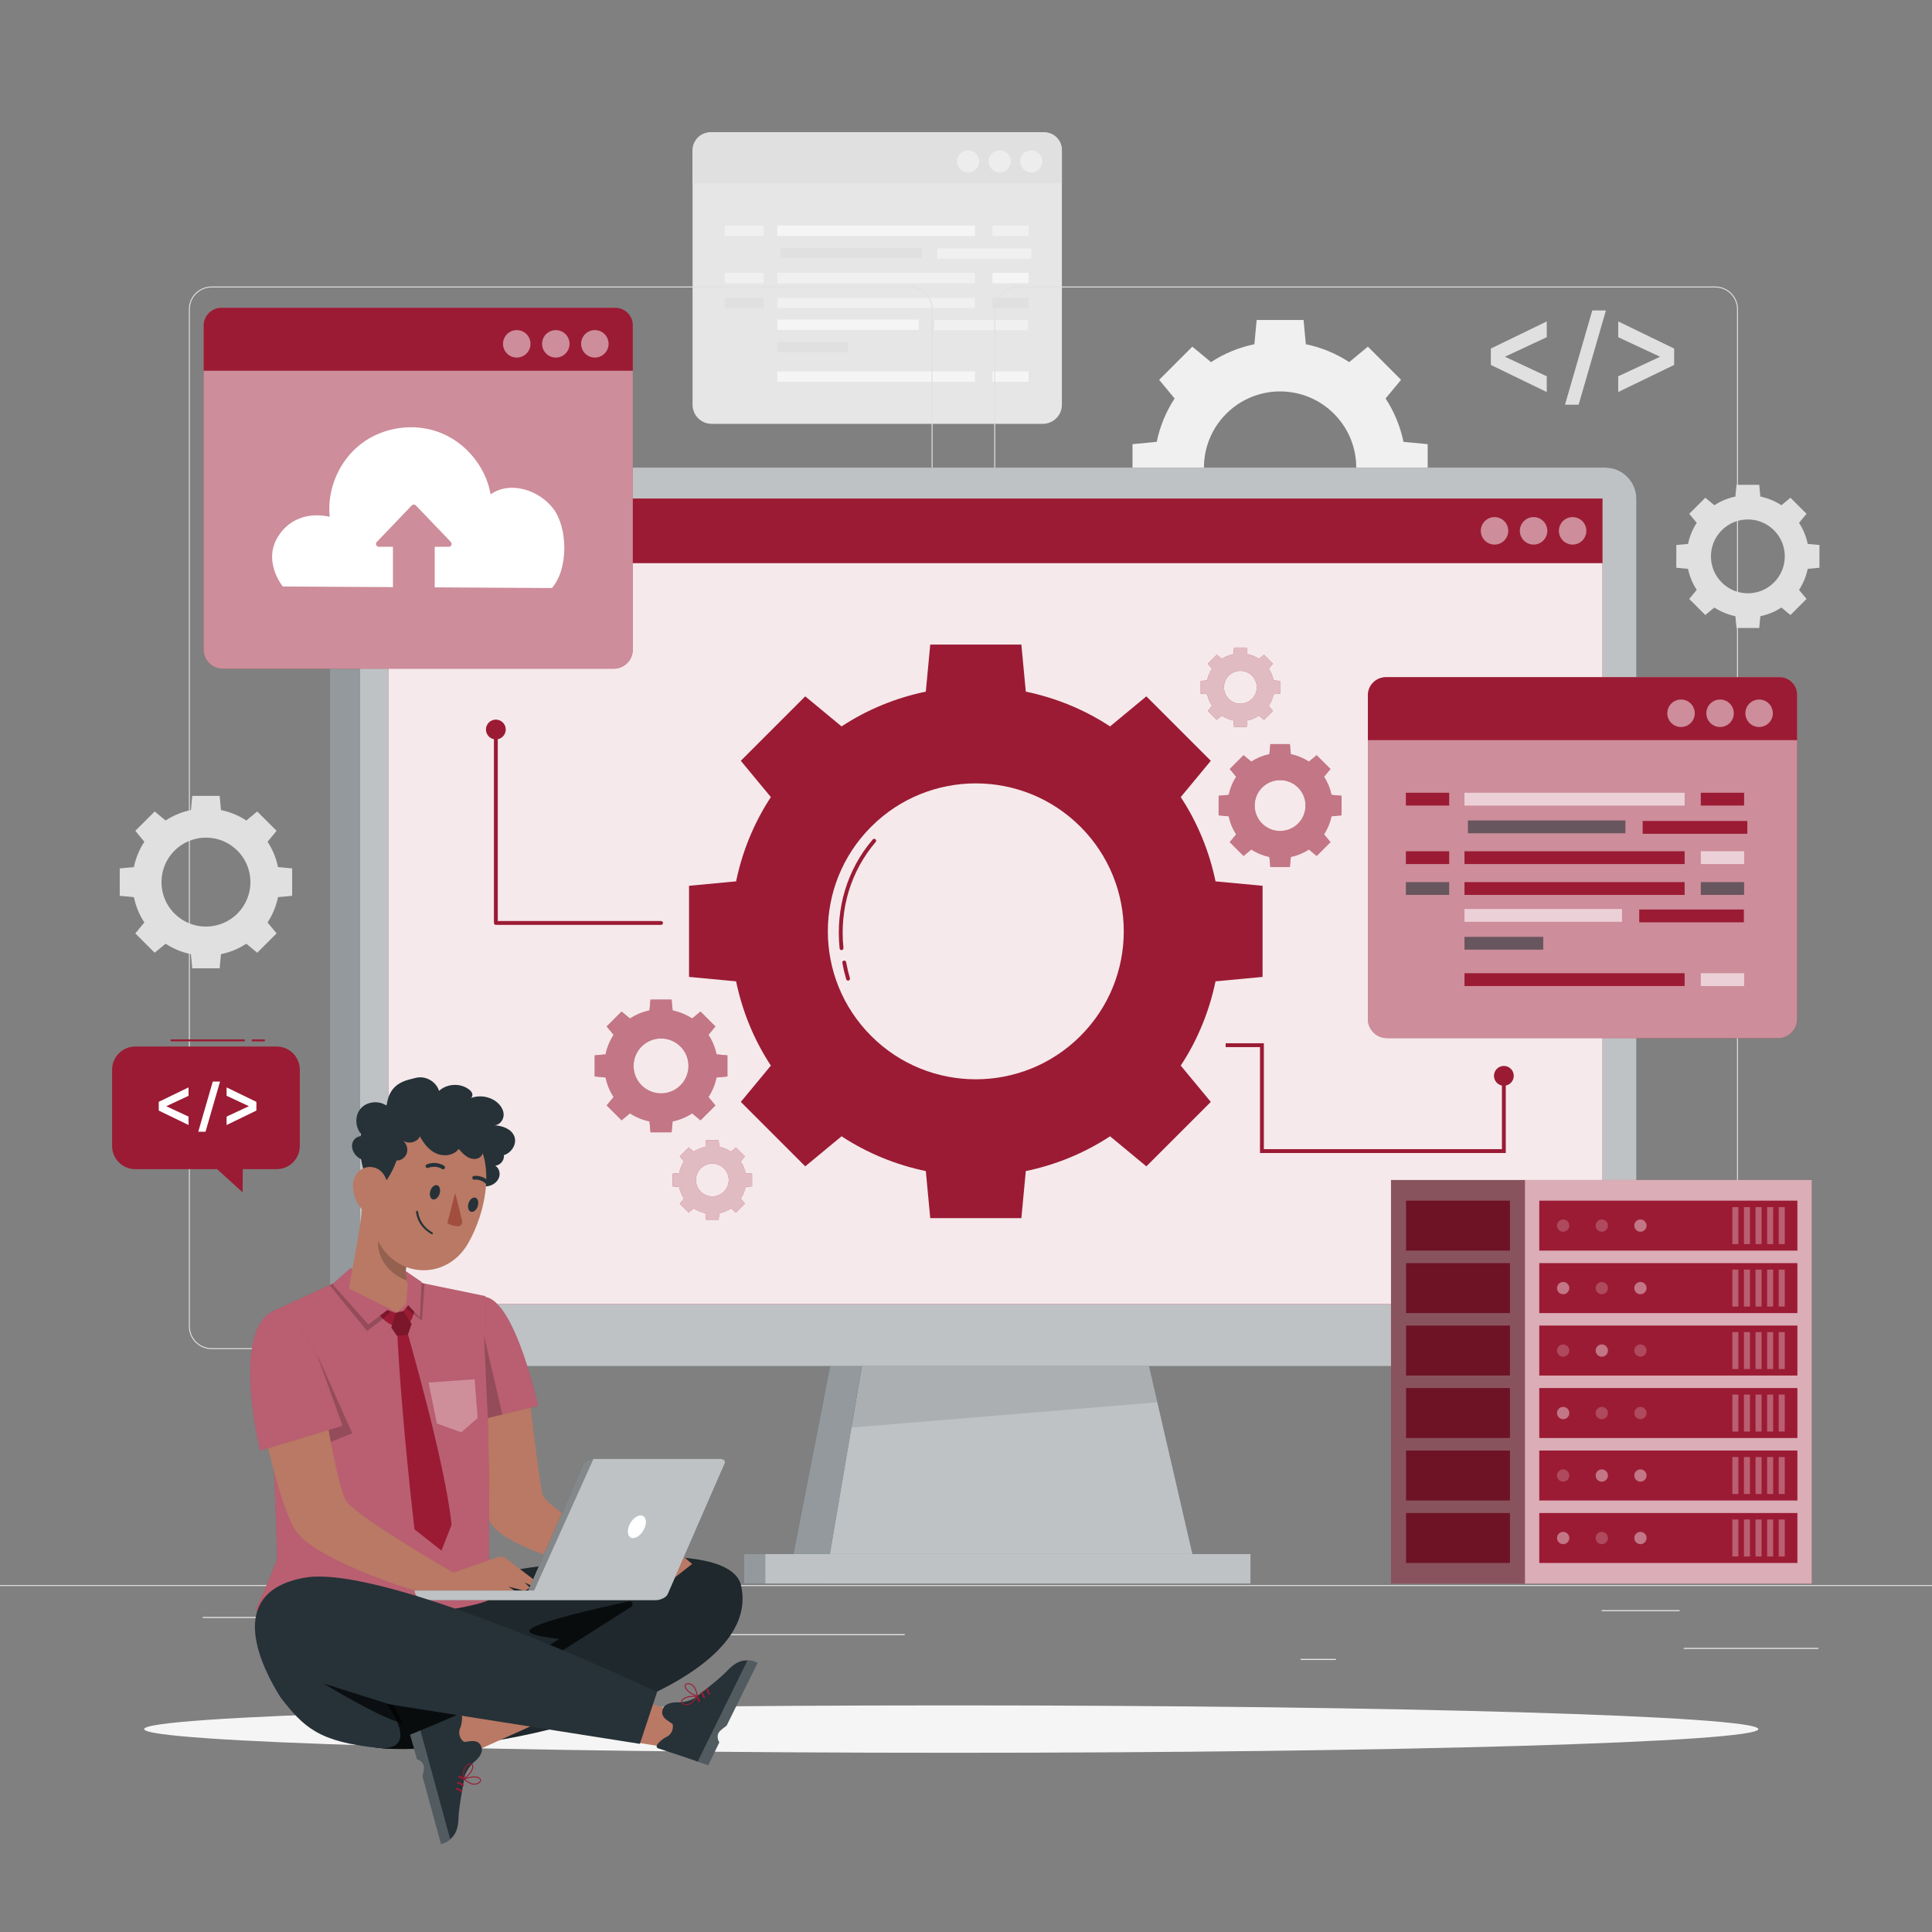 <svg xmlns="http://www.w3.org/2000/svg" xmlns:xlink="http://www.w3.org/1999/xlink" x="0px" y="0px" viewBox="0 0 500 500" style="enable-background:new 0 0 500 500;" xml:space="preserve"><rect x="0" y="0" width="500" height="500" fill="#808080" stroke="none"/><g id="Background_complete">	<path style="fill:#F0F0F0;" d="M303.991,103.129c-2.281,3.474-3.814,7.289-4.632,11.224l-6.268,0.59l0,12.138l6.269,0.591   c0.816,3.934,2.351,7.75,4.632,11.224l-4.003,4.836l8.583,8.583l4.835-4.003c3.474,2.28,7.289,3.815,11.224,4.632l0.59,6.268   l12.138-0.001l0.591-6.267c3.935-0.817,7.75-2.352,11.224-4.632l4.836,4.003l8.583-8.583l-4.003-4.835   c2.28-3.474,3.814-7.289,4.631-11.224l6.267-0.591l0.001-12.138l-6.268-0.591c-0.817-3.934-2.352-7.75-4.632-11.223l4.003-4.835   l-8.583-8.583l-4.835,4.003c-3.474-2.281-7.29-3.816-11.224-4.632l-0.591-6.268l-12.138,0.001l-0.59,6.268   c-3.935,0.817-7.75,2.351-11.223,4.632l-4.836-4.003l-8.583,8.583L303.991,103.129z M345.226,107.076   c7.696,7.696,7.697,20.176,0,27.873c-7.698,7.697-20.177,7.696-27.873,0c-7.697-7.697-7.697-20.175,0-27.873   C325.05,99.379,337.528,99.379,345.226,107.076z"></path>	<g>		<g>			<path style="fill:#E6E6E6;" d="M269.881,109.688h-85.709c-2.726,0-4.936-2.21-4.936-4.936V39.167c0-2.726,2.21-4.936,4.936-4.936     h85.709c2.726,0,4.936,2.21,4.936,4.936v65.586C274.817,107.479,272.607,109.688,269.881,109.688z"></path>			<path style="fill:#E0E0E0;" d="M274.817,47.389h-95.581v-8.531c0-2.555,2.072-4.627,4.627-4.627h86.409     c2.51,0,4.546,2.035,4.546,4.546V47.389z"></path>		</g>		<g>			<path style="opacity:0.5;fill:#FAFAFA;" d="M269.749,41.769c0,1.586-1.286,2.872-2.872,2.872c-1.586,0-2.872-1.286-2.872-2.872     s1.286-2.872,2.872-2.872C268.463,38.896,269.749,40.182,269.749,41.769z"></path>			<path style="opacity:0.5;fill:#FAFAFA;" d="M261.586,41.769c0,1.586-1.286,2.872-2.872,2.872c-1.586,0-2.872-1.286-2.872-2.872     s1.286-2.872,2.872-2.872C260.3,38.896,261.586,40.182,261.586,41.769z"></path>			<circle style="opacity:0.5;fill:#FAFAFA;" cx="250.55" cy="41.769" r="2.872"></circle>		</g>		<rect x="201.176" y="58.388" style="opacity:0.6;fill:#FFFFFF;" width="51.139" height="2.678"></rect>		<rect x="201.973" y="64.183" style="fill:#E0E0E0;" width="36.592" height="2.678"></rect>		<rect x="256.842" y="58.388" style="fill:#F0F0F0;" width="9.345" height="2.678"></rect>		<rect x="187.565" y="58.388" style="fill:#F0F0F0;" width="10.06" height="2.678"></rect>		<rect x="201.176" y="70.62" style="fill:#F0F0F0;" width="51.139" height="2.678"></rect>		<rect x="256.842" y="70.62" style="opacity:0.6;fill:#FFFFFF;" width="9.345" height="2.678"></rect>		<rect x="187.565" y="70.62" style="fill:#F0F0F0;" width="10.06" height="2.678"></rect>		<rect x="201.176" y="96.121" style="opacity:0.6;fill:#FFFFFF;" width="51.139" height="2.678"></rect>		<rect x="256.842" y="96.121" style="opacity:0.6;fill:#FFFFFF;" width="9.345" height="2.678"></rect>		<rect x="201.176" y="77.069" style="fill:#F0F0F0;" width="51.139" height="2.678"></rect>		<rect x="256.842" y="77.069" style="fill:#E0E0E0;" width="9.345" height="2.678"></rect>		<rect x="187.565" y="77.069" style="fill:#E0E0E0;" width="10.06" height="2.678"></rect>		<rect x="242.57" y="64.288" style="fill:#F0F0F0;" width="24.307" height="2.678"></rect>		<rect x="201.176" y="82.693" style="opacity:0.6;fill:#FFFFFF;" width="36.592" height="2.678"></rect>		<rect x="241.773" y="82.798" style="fill:#F0F0F0;" width="24.307" height="2.678"></rect>		<rect x="201.176" y="88.516" style="fill:#E0E0E0;" width="18.296" height="2.678"></rect>	</g>	<g>		<g>			<path style="fill:#E0E0E0;" d="M400.302,87.264l-10.832,5.059l10.832,5.059v4.079l-14.474-7.02v-4.236l14.474-7.02V87.264z"></path>			<path style="fill:#E0E0E0;" d="M433.267,90.205v4.236l-14.474,7.02v-4.079l10.831-5.059l-10.831-5.059v-4.079L433.267,90.205z"></path>		</g>		<g>			<polygon style="fill:#E0E0E0;" points="412.079,80.345 405.021,104.738 408.55,104.738 415.608,80.345    "></polygon>		</g>	</g>	<path style="fill:#E0E0E0;" d="M37.356,217.844c-1.332,2.029-2.228,4.257-2.705,6.555l-3.661,0.345l0,7.089l3.661,0.345   c0.477,2.298,1.373,4.526,2.705,6.555l-2.338,2.824l5.013,5.013l2.824-2.338c2.029,1.332,4.257,2.228,6.555,2.705l0.345,3.661   l7.089,0l0.345-3.66c2.298-0.477,4.527-1.374,6.556-2.705l2.824,2.338l5.013-5.013l-2.338-2.824   c1.332-2.029,2.228-4.257,2.705-6.555l3.66-0.345l0-7.089l-3.661-0.345c-0.477-2.298-1.373-4.526-2.705-6.555l2.338-2.824   l-5.013-5.013l-2.824,2.338c-2.029-1.332-4.258-2.229-6.555-2.706l-0.345-3.661l-7.089,0l-0.345,3.661   c-2.298,0.477-4.526,1.373-6.555,2.705l-2.824-2.338l-5.013,5.013L37.356,217.844z M61.439,220.149   c4.495,4.495,4.495,11.784,0,16.279c-4.496,4.496-11.785,4.495-16.279,0c-4.496-4.496-4.495-11.784,0-16.279   C49.656,215.654,56.944,215.653,61.439,220.149z"></path>	<path style="fill:#E0E0E0;" d="M439.11,135.318c-1.106,1.684-1.85,3.534-2.246,5.443l-3.039,0.286l0,5.886l3.04,0.286   c0.396,1.908,1.14,3.758,2.246,5.443l-1.941,2.345l4.162,4.162l2.345-1.941c1.685,1.106,3.535,1.85,5.443,2.246l0.286,3.04l5.886,0   l0.286-3.039c1.908-0.396,3.758-1.14,5.443-2.246l2.345,1.941l4.162-4.162l-1.941-2.345c1.106-1.685,1.85-3.535,2.246-5.443   l3.039-0.286l0-5.886l-3.039-0.286c-0.396-1.908-1.14-3.758-2.246-5.442l1.941-2.345l-4.162-4.162l-2.345,1.941   c-1.685-1.106-3.535-1.85-5.442-2.246l-0.286-3.039l-5.886,0l-0.286,3.039c-1.908,0.396-3.758,1.14-5.442,2.246l-2.345-1.941   l-4.162,4.162L439.11,135.318z M459.105,137.232c3.732,3.732,3.732,9.784,0,13.516c-3.733,3.732-9.784,3.732-13.516,0   c-3.732-3.732-3.732-9.783,0-13.516C449.322,133.5,455.373,133.499,459.105,137.232z"></path>	<g>		<rect x="435.758" y="426.472" style="fill:#EBEBEB;" width="34.848" height="0.263"></rect>		<rect x="336.596" y="429.327" style="fill:#EBEBEB;" width="9.146" height="0.263"></rect>		<rect x="414.513" y="416.702" style="fill:#EBEBEB;" width="20.192" height="0.263"></rect>		<rect x="52.459" y="418.47" style="fill:#EBEBEB;" width="45.444" height="0.263"></rect>		<rect x="107.27" y="418.47" style="fill:#EBEBEB;" width="6.663" height="0.263"></rect>		<rect x="135.587" y="422.912" style="fill:#EBEBEB;" width="98.556" height="0.263"></rect>	</g>	<g>		<g>			<g>				<g>					<path style="fill:#E0E0E0;" d="M443.92,349.145H263.174c-3.232,0-5.862-2.63-5.862-5.862V80.009       c0-3.232,2.63-5.862,5.862-5.862H443.92c3.232,0,5.862,2.629,5.862,5.862v263.273       C449.783,346.515,447.153,349.145,443.92,349.145z M263.174,74.397c-3.095,0-5.612,2.518-5.612,5.612v263.273       c0,3.095,2.518,5.612,5.612,5.612H443.92c3.095,0,5.612-2.518,5.612-5.612V80.009c0-3.094-2.518-5.612-5.612-5.612H263.174z"></path>				</g>			</g>			<g>				<g>					<path style="fill:#E0E0E0;" d="M235.493,349.145H54.746c-3.232,0-5.862-2.63-5.862-5.862V80.009       c0-3.232,2.629-5.862,5.862-5.862h180.747c3.232,0,5.862,2.629,5.862,5.862v263.273       C241.355,346.515,238.725,349.145,235.493,349.145z M54.746,74.397c-3.094,0-5.612,2.518-5.612,5.612v263.273       c0,3.095,2.518,5.612,5.612,5.612h180.747c3.095,0,5.612-2.518,5.612-5.612V80.009c0-3.094-2.518-5.612-5.612-5.612H54.746z"></path>				</g>			</g>		</g>		<g>			<g>				<rect x="0" y="410.214" style="fill:#E0E0E0;" width="500" height="0.25"></rect>			</g>		</g>	</g></g><g id="Background_simple" style="display:none;">	<g style="display:inline;">		<path style="fill:#9B1B34;" d="M411.135,148.098c-0.236-18.057-1.989-36.444-9.077-53.053    c-7.089-16.609-20.191-31.362-37.373-36.921c-15.77-5.102-33.257-1.996-48.348,4.86c-26.98,12.257-47.34,35.402-65.1,59.123    c-9.3,12.422-18.206,25.269-27.8,37.471c-15.189,19.319-37.032,32.285-61.271,36.336l-70.395,11.766    c-18.456,3.315-40.748,8.421-46.724,19.612c-5.977,11.192-4.261,25.301,1.651,36.527c5.913,11.226,15.494,20.047,25.376,28.005    c46.519,37.465,103.183,60.584,161.065,75.326c24.173,6.157,49.873,10.906,73.807,3.876c34.904-10.251,58.188-43.126,73.294-76.22    C401.16,248.973,411.795,198.478,411.135,148.098z"></path>	</g>	<g style="display:inline;opacity:0.9;">		<path style="fill:#FFFFFF;" d="M411.135,148.098c-0.236-18.057-1.989-36.444-9.077-53.053    c-7.089-16.609-20.191-31.362-37.373-36.921c-15.77-5.102-33.257-1.996-48.348,4.86c-26.98,12.257-47.34,35.402-65.1,59.123    c-9.3,12.422-18.206,25.269-27.8,37.471c-15.189,19.319-37.032,32.285-61.271,36.336l-70.395,11.766    c-18.456,3.315-40.748,8.421-46.724,19.612c-5.977,11.192-4.261,25.301,1.651,36.527c5.913,11.226,15.494,20.047,25.376,28.005    c46.519,37.465,103.183,60.584,161.065,75.326c24.173,6.157,49.873,10.906,73.807,3.876c34.904-10.251,58.188-43.126,73.294-76.22    C401.16,248.973,411.795,198.478,411.135,148.098z"></path>	</g></g><g id="Shadow">	<g>		<g>			<path style="fill:#F5F5F5;" d="M455.058,447.486c0,3.387-93.517,6.132-208.875,6.132s-208.875-2.746-208.875-6.132     c0-3.387,93.516-6.132,208.875-6.132S455.058,444.099,455.058,447.486z"></path>		</g>	</g></g><g id="Device">	<g>		<g>			<g>				<path style="fill:#263238;enable-background:new    ;" d="M118.145,353.54H92.724c-4.04,0-7.316-3.275-7.316-7.316V130.118      c0-5.029,4.077-9.106,9.106-9.106h23.631V353.54z"></path>				<polygon style="fill:#263238;enable-background:new    ;" points="215.617,349.526 205.216,402.816 220.309,402.816       232.347,349.973     "></polygon>				<rect x="192.527" y="402.185" style="fill:#263238;enable-background:new    ;" width="7.641" height="7.641"></rect>				<path style="opacity:0.5;fill:#FFFFFF;" d="M118.145,353.54H92.724c-4.04,0-7.316-3.275-7.316-7.316V130.118      c0-5.029,4.077-9.106,9.106-9.106h23.631V353.54z"></path>				<polygon style="opacity:0.5;fill:#FFFFFF;" points="215.617,349.526 205.216,402.816 220.309,402.816 232.347,349.973     "></polygon>				<rect x="192.527" y="402.185" style="opacity:0.5;fill:#FFFFFF;" width="7.641" height="7.641"></rect>			</g>			<polygon style="fill:#263238;" points="310.378,409.827 213.456,409.827 227.228,329.074 291.726,329.074    "></polygon>			<polygon style="opacity:0.7;fill:#FFFFFF;" points="310.378,409.827 213.456,409.827 227.228,329.074 291.726,329.074    "></polygon>			<polygon style="opacity:0.1;enable-background:new    ;" points="297.345,353.54 223.023,353.54 220.309,369.45 299.509,362.908         "></polygon>			<g>				<g>					<rect x="198.033" y="402.185" style="fill:#263238;" width="125.629" height="7.641"></rect>				</g>				<g style="opacity:0.7;">					<rect x="198.033" y="402.185" style="fill:#FFFFFF;" width="125.629" height="7.641"></rect>				</g>			</g>			<g>				<g>					<g>						<path style="fill:#263238;" d="M101.231,121.012h6.66h300.917h6.661c4.441,0,8.041,3.659,8.041,8.172v216.185        c0,4.513-3.6,8.172-8.041,8.172h-6.661H107.891h-6.66c-4.441,0-8.042-3.659-8.042-8.172V129.184        C93.189,124.671,96.789,121.012,101.231,121.012z"></path>					</g>				</g>				<g style="opacity:0.7;">					<g>						<path style="fill:#FFFFFF;" d="M101.231,121.012h6.66h300.917h6.661c4.441,0,8.041,3.659,8.041,8.172v216.185        c0,4.513-3.6,8.172-8.041,8.172h-6.661H107.891h-6.66c-4.441,0-8.042-3.659-8.042-8.172V129.184        C93.189,124.671,96.789,121.012,101.231,121.012z"></path>					</g>				</g>				<g>					<rect x="100.549" y="129.014" style="fill:#9B1B34;" width="314.177" height="208.464"></rect>					<rect x="100.549" y="129.014" style="opacity:0.9;fill:#FFFFFF;" width="314.177" height="208.464"></rect>					<rect x="100.549" y="129.014" style="fill:#9B1B34;" width="314.181" height="16.733"></rect>					<path style="opacity:0.5;fill:#FFFFFF;" d="M410.547,137.381c0,1.964-1.592,3.555-3.555,3.555       c-1.964,0-3.555-1.592-3.555-3.555c0-1.964,1.592-3.555,3.555-3.555C408.956,133.826,410.547,135.417,410.547,137.381z"></path>					<path style="opacity:0.5;fill:#FFFFFF;" d="M400.443,137.381c0,1.964-1.592,3.555-3.555,3.555       c-1.964,0-3.555-1.592-3.555-3.555c0-1.964,1.592-3.555,3.555-3.555C398.851,133.826,400.443,135.417,400.443,137.381z"></path>					<path style="opacity:0.5;fill:#FFFFFF;" d="M390.338,137.381c0,1.964-1.592,3.555-3.555,3.555       c-1.964,0-3.555-1.592-3.555-3.555c0-1.964,1.592-3.555,3.555-3.555C388.746,133.826,390.338,135.417,390.338,137.381z"></path>				</g>			</g>		</g>		<g>			<path style="fill:#9B1B34;" d="M158.803,267.82c-1.026,1.562-1.715,3.277-2.083,5.047l-2.818,0.265l0,5.458l2.819,0.266     c0.367,1.769,1.057,3.485,2.083,5.047l-1.8,2.174l3.859,3.859l2.174-1.8c1.562,1.025,3.278,1.715,5.047,2.083l0.266,2.819     l5.458,0l0.266-2.818c1.769-0.368,3.485-1.057,5.047-2.083l2.174,1.8l3.859-3.859l-1.8-2.174     c1.025-1.562,1.715-3.277,2.082-5.047l2.818-0.266l0-5.458l-2.818-0.266c-0.367-1.769-1.057-3.485-2.083-5.046l1.8-2.174     l-3.859-3.859l-2.174,1.8c-1.562-1.026-3.278-1.716-5.047-2.083l-0.266-2.818l-5.458,0l-0.266,2.818     c-1.769,0.367-3.485,1.057-5.047,2.083l-2.174-1.8l-3.859,3.859L158.803,267.82z M176.1,270.839     c2.773,2.773,2.774,7.271,0,10.044c-2.774,2.774-7.271,2.773-10.045,0c-2.774-2.774-2.774-7.271,0-10.045     C168.829,268.065,173.326,268.065,176.1,270.839z"></path>			<path style="opacity:0.4;fill:#FFFFFF;" d="M158.803,267.82c-1.026,1.562-1.715,3.277-2.083,5.047l-2.818,0.265l0,5.458     l2.819,0.266c0.367,1.769,1.057,3.485,2.083,5.047l-1.8,2.174l3.859,3.859l2.174-1.8c1.562,1.025,3.278,1.715,5.047,2.083     l0.266,2.819l5.458,0l0.266-2.818c1.769-0.368,3.485-1.057,5.047-2.083l2.174,1.8l3.859-3.859l-1.8-2.174     c1.025-1.562,1.715-3.277,2.082-5.047l2.818-0.266l0-5.458l-2.818-0.266c-0.367-1.769-1.057-3.485-2.083-5.046l1.8-2.174     l-3.859-3.859l-2.174,1.8c-1.562-1.026-3.278-1.716-5.047-2.083l-0.266-2.818l-5.458,0l-0.266,2.818     c-1.769,0.367-3.485,1.057-5.047,2.083l-2.174-1.8l-3.859,3.859L158.803,267.82z M176.1,270.839     c2.773,2.773,2.774,7.271,0,10.044c-2.774,2.774-7.271,2.773-10.045,0c-2.774-2.774-2.774-7.271,0-10.045     C168.829,268.065,173.326,268.065,176.1,270.839z"></path>		</g>		<g>			<path style="fill:#9B1B34;" d="M319.92,201.032c-0.95,1.447-1.589,3.036-1.929,4.675l-2.61,0.246l0,5.055l2.611,0.246     c0.34,1.638,0.979,3.228,1.929,4.674l-1.667,2.014l3.575,3.575l2.014-1.667c1.447,0.95,3.036,1.589,4.674,1.929l0.246,2.611     l5.055,0l0.246-2.61c1.639-0.34,3.228-0.979,4.675-1.929l2.014,1.667l3.575-3.575l-1.667-2.014     c0.95-1.447,1.589-3.036,1.929-4.674l2.61-0.246l0-5.055l-2.61-0.246c-0.34-1.638-0.979-3.227-1.929-4.674l1.667-2.014     l-3.575-3.574l-2.014,1.667c-1.447-0.95-3.036-1.589-4.674-1.929l-0.246-2.61l-5.055,0l-0.246,2.61     c-1.639,0.34-3.228,0.979-4.674,1.929l-2.014-1.667l-3.575,3.575L319.92,201.032z M335.941,203.828     c2.569,2.569,2.569,6.734,0,9.303c-2.569,2.569-6.735,2.569-9.304,0c-2.569-2.569-2.569-6.734,0-9.304     C329.207,201.259,333.372,201.259,335.941,203.828z"></path>			<path style="opacity:0.4;fill:#FFFFFF;" d="M319.92,201.032c-0.95,1.447-1.589,3.036-1.929,4.675l-2.61,0.246l0,5.055     l2.611,0.246c0.34,1.638,0.979,3.228,1.929,4.674l-1.667,2.014l3.575,3.575l2.014-1.667c1.447,0.95,3.036,1.589,4.674,1.929     l0.246,2.611l5.055,0l0.246-2.61c1.639-0.34,3.228-0.979,4.675-1.929l2.014,1.667l3.575-3.575l-1.667-2.014     c0.95-1.447,1.589-3.036,1.929-4.674l2.61-0.246l0-5.055l-2.61-0.246c-0.34-1.638-0.979-3.227-1.929-4.674l1.667-2.014     l-3.575-3.574l-2.014,1.667c-1.447-0.95-3.036-1.589-4.674-1.929l-0.246-2.61l-5.055,0l-0.246,2.61     c-1.639,0.34-3.228,0.979-4.674,1.929l-2.014-1.667l-3.575,3.575L319.92,201.032z M335.941,203.828     c2.569,2.569,2.569,6.734,0,9.303c-2.569,2.569-6.735,2.569-9.304,0c-2.569-2.569-2.569-6.734,0-9.304     C329.207,201.259,333.372,201.259,335.941,203.828z"></path>		</g>		<g>			<path style="fill:#9B1B34;" d="M313.662,173.054c-0.614,0.935-1.027,1.962-1.247,3.021l-1.687,0.159l0,3.267l1.687,0.159     c0.22,1.059,0.633,2.086,1.246,3.021l-1.077,1.301l2.31,2.31l1.301-1.077c0.935,0.614,1.962,1.027,3.021,1.247l0.159,1.687     l3.267,0l0.159-1.687c1.059-0.22,2.086-0.633,3.021-1.247l1.301,1.077l2.31-2.31l-1.077-1.301     c0.614-0.935,1.027-1.962,1.246-3.021l1.687-0.159l0-3.267l-1.687-0.159c-0.22-1.059-0.633-2.086-1.247-3.021l1.077-1.301     l-2.31-2.31l-1.301,1.077c-0.935-0.614-1.962-1.027-3.021-1.247l-0.159-1.687l-3.267,0l-0.159,1.687     c-1.059,0.22-2.086,0.633-3.02,1.247l-1.301-1.077l-2.31,2.31L313.662,173.054z M324.015,174.861c1.66,1.66,1.66,4.352,0,6.012     c-1.66,1.66-4.352,1.66-6.012,0c-1.66-1.66-1.66-4.352,0-6.012C319.663,173.201,322.355,173.201,324.015,174.861z"></path>			<path style="opacity:0.7;fill:#FFFFFF;" d="M313.662,173.054c-0.614,0.935-1.027,1.962-1.247,3.021l-1.687,0.159l0,3.267     l1.687,0.159c0.22,1.059,0.633,2.086,1.246,3.021l-1.077,1.301l2.31,2.31l1.301-1.077c0.935,0.614,1.962,1.027,3.021,1.247     l0.159,1.687l3.267,0l0.159-1.687c1.059-0.22,2.086-0.633,3.021-1.247l1.301,1.077l2.31-2.31l-1.077-1.301     c0.614-0.935,1.027-1.962,1.246-3.021l1.687-0.159l0-3.267l-1.687-0.159c-0.22-1.059-0.633-2.086-1.247-3.021l1.077-1.301     l-2.31-2.31l-1.301,1.077c-0.935-0.614-1.962-1.027-3.021-1.247l-0.159-1.687l-3.267,0l-0.159,1.687     c-1.059,0.22-2.086,0.633-3.02,1.247l-1.301-1.077l-2.31,2.31L313.662,173.054z M324.015,174.861c1.66,1.66,1.66,4.352,0,6.012     c-1.66,1.66-4.352,1.66-6.012,0c-1.66-1.66-1.66-4.352,0-6.012C319.663,173.201,322.355,173.201,324.015,174.861z"></path>		</g>		<g>			<path style="fill:#9B1B34;" d="M177.005,300.574c-0.614,0.935-1.027,1.962-1.247,3.021l-1.687,0.159l0,3.267l1.687,0.159     c0.22,1.059,0.633,2.086,1.247,3.021l-1.077,1.301l2.31,2.31l1.301-1.077c0.935,0.614,1.962,1.027,3.021,1.246l0.159,1.687     l3.267,0l0.159-1.687c1.059-0.22,2.086-0.633,3.021-1.247l1.301,1.077l2.31-2.31l-1.077-1.301     c0.614-0.935,1.027-1.962,1.246-3.021l1.687-0.159l0-3.267l-1.687-0.159c-0.22-1.059-0.633-2.086-1.247-3.021l1.077-1.301     l-2.31-2.31l-1.301,1.077c-0.935-0.614-1.962-1.027-3.021-1.247l-0.159-1.687l-3.267,0l-0.159,1.687     c-1.059,0.22-2.086,0.633-3.021,1.246l-1.301-1.077l-2.31,2.31L177.005,300.574z M187.358,302.381c1.66,1.66,1.66,4.352,0,6.012     c-1.66,1.66-4.352,1.66-6.012,0c-1.66-1.66-1.66-4.352,0-6.012C183.006,300.72,185.697,300.72,187.358,302.381z"></path>			<path style="opacity:0.7;fill:#FFFFFF;" d="M177.005,300.574c-0.614,0.935-1.027,1.962-1.247,3.021l-1.687,0.159l0,3.267     l1.687,0.159c0.22,1.059,0.633,2.086,1.247,3.021l-1.077,1.301l2.31,2.31l1.301-1.077c0.935,0.614,1.962,1.027,3.021,1.246     l0.159,1.687l3.267,0l0.159-1.687c1.059-0.22,2.086-0.633,3.021-1.247l1.301,1.077l2.31-2.31l-1.077-1.301     c0.614-0.935,1.027-1.962,1.246-3.021l1.687-0.159l0-3.267l-1.687-0.159c-0.22-1.059-0.633-2.086-1.247-3.021l1.077-1.301     l-2.31-2.31l-1.301,1.077c-0.935-0.614-1.962-1.027-3.021-1.247l-0.159-1.687l-3.267,0l-0.159,1.687     c-1.059,0.22-2.086,0.633-3.021,1.246l-1.301-1.077l-2.31,2.31L177.005,300.574z M187.358,302.381c1.66,1.66,1.66,4.352,0,6.012     c-1.66,1.66-4.352,1.66-6.012,0c-1.66-1.66-1.66-4.352,0-6.012C183.006,300.72,185.697,300.72,187.358,302.381z"></path>		</g>		<g>			<g>				<path style="fill:#9B1B34;" d="M199.5,206.286c-4.432,6.749-7.411,14.161-9,21.808l-12.178,1.146l-0.001,23.583l12.18,1.148      c1.586,7.644,4.567,15.057,8.999,21.807l-7.778,9.395l16.676,16.676l9.395-7.778c6.749,4.431,14.162,7.412,21.807,8.999      l1.147,12.179l23.583-0.001l1.148-12.176c7.646-1.588,15.058-4.569,21.807-9l9.395,7.778l16.676-16.676l-7.778-9.395      c4.431-6.749,7.411-14.162,8.998-21.807l12.177-1.148l0.002-23.583l-12.178-1.148c-1.587-7.644-4.569-15.057-9-21.806      l7.778-9.395l-16.676-16.676l-9.395,7.778c-6.75-4.432-14.163-7.414-21.807-9.001l-1.148-12.178l-23.583,0.001l-1.147,12.177      c-7.645,1.587-15.058,4.567-21.806,8.999l-9.395-7.778l-16.677,16.677L199.5,206.286z M279.616,213.954      c14.953,14.953,14.954,39.2,0,54.154c-14.955,14.955-39.202,14.953-54.155,0c-14.955-14.955-14.954-39.199,0.001-54.155      C240.416,199.001,264.661,198.999,279.616,213.954z"></path>			</g>						<g>GPT</g>			<g>				<path style="fill:#9B1B34;" d="M217.788,245.884c-0.253,0-0.471-0.192-0.497-0.449c-1.065-10.453,1.98-20.459,8.574-28.176      c0.179-0.211,0.496-0.235,0.705-0.055c0.21,0.179,0.235,0.495,0.055,0.705c-6.414,7.507-9.376,17.247-8.339,27.425      c0.028,0.275-0.172,0.52-0.447,0.548C217.822,245.883,217.804,245.884,217.788,245.884z"></path>			</g>			<g>				<path style="fill:#9B1B34;" d="M219.476,253.783c-0.216,0-0.416-0.142-0.48-0.359c-0.409-1.395-0.745-2.822-0.999-4.244      c-0.049-0.271,0.132-0.531,0.404-0.58c0.274-0.047,0.531,0.133,0.58,0.404c0.248,1.386,0.576,2.779,0.975,4.138      c0.078,0.265-0.074,0.543-0.339,0.62C219.569,253.776,219.522,253.783,219.476,253.783z"></path>			</g>		</g>		<polyline style="fill:none;stroke:#9B1B34;stroke-linecap:round;stroke-linejoin:round;stroke-miterlimit:10;" points="    128.327,188.796 128.327,238.859 171.077,238.859   "></polyline>		<circle style="fill:#9B1B34;" cx="128.327" cy="188.796" r="2.562"></circle>		<circle style="fill:#9B1B34;" cx="389.197" cy="278.424" r="2.562"></circle>		<polyline style="fill:none;stroke:#9B1B34;stroke-miterlimit:10;" points="389.197,278.047 389.197,297.898 326.585,297.898     326.585,270.492 317.198,270.492   "></polyline>	</g></g><g id="Server">	<g>		<rect x="359.993" y="305.387" style="fill:#9B1B34;" width="108.89" height="104.44"></rect>		<rect x="359.993" y="305.387" style="opacity:0.4;fill:#FFFFFF;enable-background:new    ;" width="108.89" height="104.44"></rect>		<rect x="394.653" y="305.387" style="opacity:0.4;fill:#FFFFFF;enable-background:new    ;" width="74.22" height="104.44"></rect>		<rect x="398.363" y="310.727" style="fill:#9B1B34;" width="66.8" height="12.93"></rect>		<rect x="398.363" y="326.897" style="fill:#9B1B34;" width="66.8" height="12.93"></rect>		<rect x="398.363" y="343.056" style="fill:#9B1B34;" width="66.8" height="12.93"></rect>		<rect x="398.363" y="359.227" style="fill:#9B1B34;" width="66.8" height="12.93"></rect>		<rect x="398.363" y="375.397" style="fill:#9B1B34;" width="66.8" height="12.93"></rect>		<rect x="398.363" y="391.566" style="fill:#9B1B34;" width="66.8" height="12.93"></rect>		<rect x="363.883" y="310.727" style="fill:#9B1B34;" width="26.89" height="12.93"></rect>		<rect x="363.883" y="326.897" style="fill:#9B1B34;" width="26.89" height="12.93"></rect>		<rect x="363.883" y="343.056" style="fill:#9B1B34;" width="26.89" height="12.93"></rect>		<rect x="363.883" y="359.227" style="fill:#9B1B34;" width="26.89" height="12.93"></rect>		<rect x="363.883" y="375.397" style="fill:#9B1B34;" width="26.89" height="12.93"></rect>		<rect x="363.883" y="391.566" style="fill:#9B1B34;" width="26.89" height="12.93"></rect>		<rect x="460.333" y="312.406" style="opacity:0.3;fill:#FFFFFF;enable-background:new    ;" width="1.56" height="9.57"></rect>		<rect x="457.333" y="312.406" style="opacity:0.3;fill:#FFFFFF;enable-background:new    ;" width="1.56" height="9.57"></rect>		<rect x="454.333" y="312.406" style="opacity:0.3;fill:#FFFFFF;enable-background:new    ;" width="1.56" height="9.57"></rect>		<rect x="451.333" y="312.406" style="opacity:0.3;fill:#FFFFFF;enable-background:new    ;" width="1.56" height="9.57"></rect>		<rect x="448.333" y="312.406" style="opacity:0.3;fill:#FFFFFF;enable-background:new    ;" width="1.56" height="9.57"></rect>		<rect x="460.333" y="328.577" style="opacity:0.3;fill:#FFFFFF;enable-background:new    ;" width="1.56" height="9.56"></rect>		<rect x="457.333" y="328.577" style="opacity:0.3;fill:#FFFFFF;enable-background:new    ;" width="1.56" height="9.56"></rect>		<rect x="454.333" y="328.577" style="opacity:0.3;fill:#FFFFFF;enable-background:new    ;" width="1.56" height="9.56"></rect>		<rect x="451.333" y="328.577" style="opacity:0.3;fill:#FFFFFF;enable-background:new    ;" width="1.56" height="9.56"></rect>		<rect x="448.333" y="328.577" style="opacity:0.3;fill:#FFFFFF;enable-background:new    ;" width="1.56" height="9.56"></rect>		<rect x="460.333" y="344.746" style="opacity:0.3;fill:#FFFFFF;enable-background:new    ;" width="1.56" height="9.56"></rect>		<rect x="457.333" y="344.746" style="opacity:0.3;fill:#FFFFFF;enable-background:new    ;" width="1.56" height="9.56"></rect>		<rect x="454.333" y="344.746" style="opacity:0.3;fill:#FFFFFF;enable-background:new    ;" width="1.56" height="9.56"></rect>		<rect x="451.333" y="344.746" style="opacity:0.3;fill:#FFFFFF;enable-background:new    ;" width="1.56" height="9.56"></rect>		<rect x="448.333" y="344.746" style="opacity:0.3;fill:#FFFFFF;enable-background:new    ;" width="1.56" height="9.56"></rect>		<rect x="460.333" y="360.917" style="opacity:0.3;fill:#FFFFFF;enable-background:new    ;" width="1.56" height="9.57"></rect>		<rect x="457.333" y="360.917" style="opacity:0.3;fill:#FFFFFF;enable-background:new    ;" width="1.56" height="9.57"></rect>		<rect x="454.333" y="360.917" style="opacity:0.3;fill:#FFFFFF;enable-background:new    ;" width="1.56" height="9.57"></rect>		<rect x="451.333" y="360.917" style="opacity:0.3;fill:#FFFFFF;enable-background:new    ;" width="1.56" height="9.57"></rect>		<rect x="448.333" y="360.917" style="opacity:0.3;fill:#FFFFFF;enable-background:new    ;" width="1.56" height="9.57"></rect>		<rect x="460.333" y="377.086" style="opacity:0.3;fill:#FFFFFF;enable-background:new    ;" width="1.56" height="9.56"></rect>		<rect x="457.333" y="377.086" style="opacity:0.3;fill:#FFFFFF;enable-background:new    ;" width="1.56" height="9.56"></rect>		<rect x="454.333" y="377.086" style="opacity:0.3;fill:#FFFFFF;enable-background:new    ;" width="1.56" height="9.56"></rect>		<rect x="451.333" y="377.086" style="opacity:0.3;fill:#FFFFFF;enable-background:new    ;" width="1.56" height="9.56"></rect>		<rect x="448.333" y="377.086" style="opacity:0.3;fill:#FFFFFF;enable-background:new    ;" width="1.56" height="9.56"></rect>		<rect x="460.333" y="393.246" style="opacity:0.3;fill:#FFFFFF;enable-background:new    ;" width="1.56" height="9.57"></rect>		<rect x="457.333" y="393.246" style="opacity:0.3;fill:#FFFFFF;enable-background:new    ;" width="1.56" height="9.57"></rect>		<rect x="454.333" y="393.246" style="opacity:0.3;fill:#FFFFFF;enable-background:new    ;" width="1.56" height="9.57"></rect>		<rect x="451.333" y="393.246" style="opacity:0.3;fill:#FFFFFF;enable-background:new    ;" width="1.56" height="9.57"></rect>		<rect x="448.333" y="393.246" style="opacity:0.3;fill:#FFFFFF;enable-background:new    ;" width="1.56" height="9.57"></rect>		<path style="opacity:0.2;fill:#FFFFFF;enable-background:new    ;" d="M406.133,317.186c0,0.878-0.712,1.59-1.59,1.59    c-0.878,0-1.59-0.712-1.59-1.59c0-0.878,0.712-1.59,1.59-1.59l0,0C405.421,315.596,406.133,316.308,406.133,317.186z"></path>		<path style="opacity:0.2;fill:#FFFFFF;enable-background:new    ;" d="M416.133,317.186c0,0.878-0.712,1.59-1.59,1.59    c-0.878,0-1.59-0.712-1.59-1.59c0-0.878,0.712-1.59,1.59-1.59l0,0C415.421,315.596,416.133,316.308,416.133,317.186z"></path>		<path style="opacity:0.4;fill:#FFFFFF;enable-background:new    ;" d="M426.133,317.186c0,0.878-0.712,1.59-1.59,1.59    c-0.878,0-1.59-0.712-1.59-1.59c0-0.878,0.712-1.59,1.59-1.59l0,0C425.421,315.596,426.133,316.308,426.133,317.186z"></path>		<path style="opacity:0.4;fill:#FFFFFF;enable-background:new    ;" d="M406.133,333.357c0,0.878-0.712,1.59-1.59,1.59    c-0.878,0-1.59-0.712-1.59-1.59c0-0.878,0.712-1.59,1.59-1.59l0,0C405.421,331.767,406.133,332.478,406.133,333.357z"></path>		<path style="opacity:0.2;fill:#FFFFFF;enable-background:new    ;" d="M416.133,333.357c0,0.878-0.712,1.59-1.59,1.59    c-0.878,0-1.59-0.712-1.59-1.59c0-0.878,0.712-1.59,1.59-1.59l0,0C415.421,331.767,416.133,332.478,416.133,333.357z"></path>		<path style="opacity:0.4;fill:#FFFFFF;enable-background:new    ;" d="M426.133,333.357c0,0.878-0.712,1.59-1.59,1.59    c-0.878,0-1.59-0.712-1.59-1.59c0-0.878,0.712-1.59,1.59-1.59l0,0C425.421,331.767,426.133,332.478,426.133,333.357z"></path>		<path style="opacity:0.2;fill:#FFFFFF;enable-background:new    ;" d="M406.133,349.526c0,0.878-0.712,1.59-1.59,1.59    c-0.878,0-1.59-0.712-1.59-1.59c0-0.878,0.712-1.59,1.59-1.59l0,0C405.421,347.936,406.133,348.648,406.133,349.526z"></path>		<path style="opacity:0.4;fill:#FFFFFF;enable-background:new    ;" d="M416.133,349.526c0,0.878-0.712,1.59-1.59,1.59    c-0.878,0-1.59-0.712-1.59-1.59c0-0.878,0.712-1.59,1.59-1.59l0,0C415.421,347.936,416.133,348.648,416.133,349.526z"></path>		<path style="opacity:0.2;fill:#FFFFFF;enable-background:new    ;" d="M426.133,349.526c0,0.878-0.712,1.59-1.59,1.59    c-0.878,0-1.59-0.712-1.59-1.59c0-0.878,0.712-1.59,1.59-1.59l0,0C425.421,347.936,426.133,348.648,426.133,349.526z"></path>		<path style="opacity:0.4;fill:#FFFFFF;enable-background:new    ;" d="M406.133,365.697c0,0.878-0.712,1.59-1.59,1.59    c-0.878,0-1.59-0.712-1.59-1.59c0-0.878,0.712-1.59,1.59-1.59l0,0C405.421,364.107,406.133,364.818,406.133,365.697z"></path>		<path style="opacity:0.2;fill:#FFFFFF;enable-background:new    ;" d="M416.133,365.697c0,0.878-0.712,1.59-1.59,1.59    c-0.878,0-1.59-0.712-1.59-1.59c0-0.878,0.712-1.59,1.59-1.59l0,0C415.421,364.107,416.133,364.818,416.133,365.697z"></path>		<path style="opacity:0.2;fill:#FFFFFF;enable-background:new    ;" d="M426.133,365.697c0,0.878-0.712,1.59-1.59,1.59    c-0.878,0-1.59-0.712-1.59-1.59c0-0.878,0.712-1.59,1.59-1.59l0,0C425.421,364.107,426.133,364.818,426.133,365.697z"></path>		<path style="opacity:0.2;fill:#FFFFFF;enable-background:new    ;" d="M406.133,381.866c0,0.878-0.712,1.59-1.59,1.59    c-0.878,0-1.59-0.712-1.59-1.59c0-0.878,0.712-1.59,1.59-1.59l0,0C405.421,380.276,406.133,380.988,406.133,381.866z"></path>		<path style="opacity:0.4;fill:#FFFFFF;enable-background:new    ;" d="M416.133,381.866c0,0.878-0.712,1.59-1.59,1.59    c-0.878,0-1.59-0.712-1.59-1.59c0-0.878,0.712-1.59,1.59-1.59l0,0C415.421,380.276,416.133,380.988,416.133,381.866z"></path>		<path style="opacity:0.4;fill:#FFFFFF;enable-background:new    ;" d="M426.133,381.866c0,0.878-0.712,1.59-1.59,1.59    c-0.878,0-1.59-0.712-1.59-1.59c0-0.878,0.712-1.59,1.59-1.59l0,0C425.421,380.276,426.133,380.988,426.133,381.866z"></path>		<path style="opacity:0.4;fill:#FFFFFF;enable-background:new    ;" d="M406.133,398.036c0,0.878-0.712,1.59-1.59,1.59    c-0.878,0-1.59-0.712-1.59-1.59s0.712-1.59,1.59-1.59l0,0C405.421,396.447,406.133,397.158,406.133,398.036z"></path>		<path style="opacity:0.2;fill:#FFFFFF;enable-background:new    ;" d="M416.133,398.036c0,0.878-0.712,1.59-1.59,1.59    c-0.878,0-1.59-0.712-1.59-1.59s0.712-1.59,1.59-1.59l0,0C415.421,396.447,416.133,397.158,416.133,398.036z"></path>		<path style="opacity:0.4;fill:#FFFFFF;enable-background:new    ;" d="M426.133,398.036c0,0.878-0.712,1.59-1.59,1.59    c-0.878,0-1.59-0.712-1.59-1.59s0.712-1.59,1.59-1.59l0,0C425.421,396.447,426.133,397.158,426.133,398.036z"></path>		<rect x="359.993" y="305.387" style="opacity:0.3;" width="34.66" height="104.44"></rect>	</g></g><g id="Screens">	<g>		<g>			<path style="fill:#9B1B34;" d="M460.15,268.666H358.944c-2.726,0-4.936-2.21-4.936-4.936v-83.533c0-2.726,2.21-4.936,4.936-4.936     H460.15c2.726,0,4.936,2.21,4.936,4.936v83.533C465.086,266.456,462.876,268.666,460.15,268.666z"></path>			<path style="opacity:0.5;fill:#FFFFFF;" d="M460.15,268.666H358.944c-2.726,0-4.936-2.21-4.936-4.936v-83.533     c0-2.726,2.21-4.936,4.936-4.936H460.15c2.726,0,4.936,2.21,4.936,4.936v83.533C465.086,266.456,462.876,268.666,460.15,268.666z     "></path>			<path style="fill:#9B1B34;" d="M465.086,191.548H354.008v-11.661c0-2.555,2.072-4.627,4.627-4.627h101.906     c2.51,0,4.546,2.035,4.546,4.546V191.548z"></path>		</g>		<g>			<path style="opacity:0.5;fill:#FFFFFF;" d="M458.814,184.592c0,1.964-1.592,3.556-3.555,3.556c-1.964,0-3.555-1.592-3.555-3.556     c0-1.964,1.592-3.555,3.555-3.555C457.222,181.037,458.814,182.628,458.814,184.592z"></path>			<path style="opacity:0.5;fill:#FFFFFF;" d="M448.709,184.592c0,1.964-1.592,3.556-3.555,3.556c-1.964,0-3.555-1.592-3.555-3.556     c0-1.964,1.592-3.555,3.555-3.555C447.117,181.037,448.709,182.628,448.709,184.592z"></path>			<path style="opacity:0.5;fill:#FFFFFF;" d="M438.604,184.592c0,1.964-1.592,3.556-3.555,3.556c-1.964,0-3.555-1.592-3.555-3.556     c0-1.964,1.592-3.555,3.555-3.555C437.012,181.037,438.604,182.628,438.604,184.592z"></path>		</g>		<rect x="379.006" y="205.164" style="opacity:0.6;fill:#FFFFFF;" width="56.974" height="3.315"></rect>		<rect x="379.893" y="212.337" style="opacity:0.6;fill:#263238;" width="40.767" height="3.315"></rect>		<rect x="440.167" y="205.164" style="fill:#9B1B34;" width="11.208" height="3.315"></rect>		<rect x="363.842" y="205.164" style="fill:#9B1B34;" width="11.208" height="3.315"></rect>		<rect x="379.006" y="220.305" style="fill:#9B1B34;" width="56.974" height="3.315"></rect>		<rect x="440.167" y="220.305" style="opacity:0.6;fill:#FFFFFF;" width="11.208" height="3.315"></rect>		<rect x="363.842" y="220.305" style="fill:#9B1B34;" width="11.208" height="3.315"></rect>		<rect x="379.006" y="251.872" style="fill:#9B1B34;" width="56.974" height="3.315"></rect>		<rect x="440.167" y="251.872" style="opacity:0.6;fill:#FFFFFF;" width="11.208" height="3.315"></rect>		<rect x="379.006" y="228.288" style="fill:#9B1B34;" width="56.974" height="3.315"></rect>		<rect x="440.167" y="228.288" style="opacity:0.6;fill:#263238;" width="11.208" height="3.315"></rect>		<rect x="363.842" y="228.288" style="opacity:0.6;fill:#263238;" width="11.208" height="3.315"></rect>		<rect x="425.122" y="212.467" style="fill:#9B1B34;" width="27.08" height="3.315"></rect>		<rect x="379.006" y="235.249" style="opacity:0.6;fill:#FFFFFF;" width="40.766" height="3.315"></rect>		<rect x="424.235" y="235.38" style="fill:#9B1B34;" width="27.08" height="3.315"></rect>		<rect x="379.006" y="242.457" style="opacity:0.6;fill:#263238;" width="20.383" height="3.315"></rect>	</g>	<g>		<g>			<path style="fill:#9B1B34;" d="M158.839,173.059H57.632c-2.726,0-4.936-2.21-4.936-4.936V84.591c0-2.726,2.21-4.936,4.936-4.936     h101.206c2.726,0,4.936,2.21,4.936,4.936v83.533C163.775,170.85,161.565,173.059,158.839,173.059z"></path>			<path style="opacity:0.5;fill:#FFFFFF;" d="M158.839,173.059H57.632c-2.726,0-4.936-2.21-4.936-4.936V84.591     c0-2.726,2.21-4.936,4.936-4.936h101.206c2.726,0,4.936,2.21,4.936,4.936v83.533C163.775,170.85,161.565,173.059,158.839,173.059     z"></path>			<path style="fill:#9B1B34;" d="M163.775,95.942H52.696V84.282c0-2.555,2.072-4.627,4.627-4.627h101.906     c2.51,0,4.546,2.035,4.546,4.546V95.942z"></path>		</g>		<g>			<path style="opacity:0.5;fill:#FFFFFF;" d="M157.502,88.986c0,1.964-1.592,3.555-3.555,3.555c-1.964,0-3.555-1.592-3.555-3.555     c0-1.964,1.592-3.555,3.555-3.555C155.91,85.431,157.502,87.022,157.502,88.986z"></path>			<path style="opacity:0.5;fill:#FFFFFF;" d="M147.397,88.986c0,1.964-1.592,3.555-3.555,3.555c-1.964,0-3.555-1.592-3.555-3.555     c0-1.964,1.592-3.555,3.555-3.555C145.805,85.431,147.397,87.022,147.397,88.986z"></path>			<path style="opacity:0.5;fill:#FFFFFF;" d="M137.292,88.986c0,1.964-1.592,3.555-3.555,3.555c-1.964,0-3.555-1.592-3.555-3.555     c0-1.964,1.592-3.555,3.555-3.555C135.701,85.431,137.292,87.022,137.292,88.986z"></path>		</g>		<path style="fill:#FFFFFF;" d="M143.245,131.723c-3.689-4.939-11.235-7.352-16.265-3.787c-1.239-7.075-6.363-13.343-13.05-15.963    c-6.688-2.62-14.705-1.502-20.421,2.849c-5.715,4.35-8.929,11.781-8.184,18.925c-4.851-1.105-10.193,0.063-13.35,5.081    c-4.092,6.507,1.212,12.955,1.212,12.955l28.502,0.163V141.5h-3.643c-0.646,0-0.977-0.775-0.53-1.242l4.195-4.379l4.855-5.067    c0.289-0.302,0.771-0.302,1.06,0l4.855,5.067l4.195,4.379c0.447,0.467,0.116,1.242-0.53,1.242h-3.643v10.508l30.333,0.174    C147.16,147.214,146.933,136.663,143.245,131.723z"></path>	</g></g><g id="Character">	<g>		<g>			<path style="fill:#263238;enable-background:new    ;" d="M100.518,412.609c0,0,87.121-20.411,91.265-2.265     c5.915,25.903-56.943,43.328-90.424,42.261C67.878,451.539,100.518,412.609,100.518,412.609z"></path>			<path style="opacity:0.2;enable-background:new    ;" d="M100.518,412.609c0,0,87.121-20.411,91.265-2.265     c5.915,25.903-56.943,43.328-90.424,42.261C67.878,451.539,100.518,412.609,100.518,412.609z"></path>			<path style="opacity:0.7;enable-background:new    ;" d="M163.197,415.943l-40.914,26.001l5.46,7.76c0,0-2.876,4.262-8.351-8.831     l25.313-16.733c0,0-7.923-0.795-7.724-2.034c0.336-2.034,17.742-5.904,25.68-7.647c0.41-0.148,0.862,0.064,1.009,0.474     C163.819,415.344,163.606,415.796,163.197,415.943z"></path>			<path style="opacity:0.7;enable-background:new    ;" d="M120.799,439.015l7.097,11.5c-8.752,1.529-17.641,2.228-26.537,2.09     c-2.925-0.018-5.821-0.543-8.55-1.549l-2.493-4.559l5.368-10.799L120.799,439.015z"></path>			<g>				<g>					<g>						<g>							<g>								<polygon style="fill:#B97964;" points="134.344,434.442 116.146,445.983 119.408,454.815 140.774,445.214         "></polygon>							</g>						</g>					</g>				</g>				<g>					<g>						<g>							<g>								<g>									<g>										<g>											<g>												<g>													<g>														<g>															<g>																<path style="fill:#263238;" d="M106.13,448.941l1.786,6.352c0,0,1.341,0.283,1.759,1.619                  c0.235,0.751-0.318,2.821-0.318,2.821l4.783,17.505c0.025-0.007,1.2-0.324,1.666-0.66                  c0.568-0.41,1.029-0.83,1.398-1.256c1.292-1.493,1.435-3.657,1.483-5.259c0.081-2.686,1.624-10.532,1.624-10.532                  s0.589-2.044,2.747-3.845c1.204-1.004,1.76-2.272,1.648-3.057c-0.227-1.601-1.377-2.202-2.874-2.022l-1.739,0.212                  c-1.243-0.926-1.624-2.491-0.837-3.999c0,0,1.028-3.813-0.57-3.172c-0.912,0.366-4.93,2.159-8.146,3.48                  c-0.749,0.309-1.459,0.599-2.081,0.854l0,0.002C107.078,448.55,106.13,448.941,106.13,448.941z"></path>															</g>														</g>													</g>												</g>											</g>										</g>										<g>											<g>												<g>													<g>														<path style="fill:#9B1B34;" d="M119.64,463.714c0.049-0.098,0.023-0.221-0.059-0.296                c-0.376-0.345-0.839-0.593-1.364-0.703c-0.276-0.058-0.403,0.386-0.123,0.445c0.466,0.097,0.875,0.314,1.204,0.615                c0.11,0.101,0.274,0.076,0.34-0.056C119.639,463.717,119.64,463.716,119.64,463.714z"></path>													</g>												</g>											</g>										</g>										<g>											<g>												<g>													<g>														<path style="fill:#9B1B34;" d="M119.998,462.165c0.049-0.098,0.023-0.221-0.059-0.297                c-0.376-0.345-0.839-0.593-1.363-0.703c-0.276-0.058-0.403,0.386-0.124,0.445c0.466,0.097,0.875,0.314,1.204,0.615                c0.11,0.101,0.274,0.076,0.34-0.056C119.997,462.168,119.997,462.166,119.998,462.165z"></path>													</g>												</g>											</g>										</g>										<g>											<g>												<g>													<g>														<path style="fill:#9B1B34;" d="M120.295,460.587c0.049-0.098,0.023-0.221-0.059-0.296                c-0.376-0.345-0.839-0.593-1.364-0.703c-0.276-0.058-0.403,0.386-0.123,0.445c0.466,0.097,0.875,0.313,1.204,0.615                c0.11,0.101,0.274,0.076,0.34-0.056C120.294,460.59,120.294,460.588,120.295,460.587z"></path>													</g>												</g>											</g>										</g>									</g>								</g>							</g>						</g>					</g>				</g>				<g>					<path style="opacity:0.2;fill:#FFFFFF;enable-background:new    ;" d="M108.46,447.982l0,0.002       c-1.381,0.567-2.33,0.958-2.33,0.958l1.786,6.352c0,0,1.341,0.283,1.759,1.619c0.235,0.751-0.318,2.821-0.318,2.821       l4.783,17.505c0.025-0.007,1.2-0.324,1.666-0.66c0.261-0.188,0.493-0.379,0.711-0.571l-7.711-28.167       C108.693,447.886,108.568,447.937,108.46,447.982z"></path>				</g>				<path style="fill:none;stroke:#9B1B34;stroke-width:0.25;stroke-miterlimit:10;" d="M120.048,460.48      c0.593-0.219,1.189-0.439,1.811-0.551c0.622-0.112,1.277-0.111,1.87,0.105c0.276,0.101,0.562,0.281,0.622,0.569      c0.063,0.302-0.154,0.596-0.405,0.776c-0.483,0.345-1.12,0.43-1.704,0.319C121.66,461.587,120.531,460.826,120.048,460.48"></path>				<path style="fill:none;stroke:#9B1B34;stroke-width:0.25;stroke-miterlimit:10;" d="M120.028,460.406      c0.495-0.393,0.993-0.788,1.412-1.261c0.419-0.473,0.758-1.033,0.882-1.652c0.058-0.288,0.052-0.626-0.162-0.827      c-0.226-0.211-0.589-0.178-0.873-0.057c-0.546,0.233-0.949,0.734-1.158,1.29C119.92,458.454,119.984,459.814,120.028,460.406"></path>			</g>		</g>		<path style="fill:#B97964;" d="M136.512,357.177c0,0,3.182,28.326,4.032,29.845c2.875,5.139,21.924,13.95,21.924,13.95    l9.712-2.034l6.959,5.812l-4.589,3.594l-5.384-2.034c-2.938,0.524-5.917,0.785-8.902,0.78c-5.017,0-29.209-6.132-33.247-12.877    c-4.038-6.745-5.893-37.979-5.893-37.979L136.512,357.177z"></path>		<g>			<path style="fill:#9B1B34;" d="M120.713,368.311c0,0-7.464-24.876,1.836-31.782c9.299-6.906,16.695,27.296,16.695,27.296     L120.713,368.311z"></path>			<path style="opacity:0.3;fill:#FFFFFF;" d="M120.713,368.311c0,0-7.464-24.876,1.836-31.782     c9.299-6.906,16.695,27.296,16.695,27.296L120.713,368.311z"></path>			<path style="fill:#9B1B34;" d="M126.603,413.811l-0.072-32.971l-0.924-45.402l-19.266-3.969l-16.954-0.748l-19.291,8.828     l-0.45,11.077c0,0,2.206,50.866,2.082,52.399c-0.152,1.88-5.623,13.678-5.623,13.678     C90.477,422.258,126.987,415.493,126.603,413.811z"></path>			<path style="opacity:0.3;fill:#FFFFFF;" d="M126.603,413.811l-0.072-32.971l-0.924-45.402l-19.266-3.969l-16.954-0.748     l-19.291,8.828l-0.45,11.077c0,0,2.206,50.866,2.082,52.399c-0.152,1.88-5.623,13.678-5.623,13.678     C90.477,422.258,126.987,415.493,126.603,413.811z"></path>			<path style="fill:#9B1B34;" d="M98.999,338.029c0,0,4.73,4.212,7.151-1.232l1.261,0.982c0,0-0.122,4.049-2.417,5.404     c0.557,2.247,10.159,34.948,11.877,51.43l-2.625,6.683l-6.973-5.504c0,0-3.385-28.277-4.543-52.3     c-2.792-0.946-5.001-3.04-6.026-5.713L98.999,338.029z"></path>			<polygon style="opacity:0.2;" points="105.1,338.579 109.2,341.767 109.87,332.197 108.568,331.919 107.485,338.369      105.536,337.236    "></polygon>			<path style="opacity:0.2;" d="M85.348,332.571c-0.069,0.031,9.653,11.886,9.653,11.886l3.3-2.513l2.269-1.922l0.589-0.724     l-12.868-8.939c0,0-1.725,1.761-1.903,1.761C86.21,332.121,85.348,332.571,85.348,332.571z"></path>			<polygon style="fill:#9B1B34;" points="86.04,332.369 90.742,328.171 103.611,340.219 100.245,339.027 95.342,342.795    "></polygon>			<path style="fill:#9B1B34;" d="M103.611,340.219c-0.285-0.544,1.03-11.49,1.03-11.49l4.559,3.118     c-0.242-0.05-0.401,9.047-0.549,9.047c-0.148,0-3.021-3.107-3.021-3.107L103.611,340.219z"></path>			<path style="fill:#263238;" d="M100.984,342.71"></path>			<polygon style="opacity:0.2;" points="126.257,366.969 125.26,345.706 130.016,366.059    "></polygon>			<path style="opacity:0.2;" d="M85.015,370.067c0.6-0.117,3.638-1.113,3.638-1.113l-6.753-18.786l9.271,20.783l-5.573,2.218     L85.015,370.067z"></path>			<polygon style="opacity:0.3;fill:#FFFFFF;" points="86.04,332.369 90.742,328.171 103.611,340.219 100.245,339.027      95.342,342.795    "></polygon>			<path style="opacity:0.3;fill:#FFFFFF;" d="M103.611,340.219c-0.285-0.544,1.03-11.49,1.03-11.49l4.559,3.118     c-0.242-0.05-0.401,9.047-0.549,9.047c-0.148,0-3.021-3.107-3.021-3.107L103.611,340.219z"></path>			<polygon style="opacity:0.3;fill:#FFFFFF;" points="110.909,357.802 113.068,368.41 119.357,370.689 123.612,366.979      122.834,356.961    "></polygon>			<path style="fill:#9B1B34;" d="M104.376,339.298l-1.991,0.486c-0.006-0.002-0.076,0.126-0.028,0.046     c0.028-0.046-1.089,3.772-1.089,3.772c0.322,0.284,1.392,2.134,1.516,2.104c0.124-0.03,2.767-0.276,2.767-0.276l0.959-2.799     C106.51,342.63,104.36,339.275,104.376,339.298z"></path>			<path style="opacity:0.2;" d="M104.376,339.298l-1.991,0.486c-0.006-0.002-0.076,0.126-0.028,0.046     c0.028-0.046-1.089,3.772-1.089,3.772c0.322,0.284,1.392,2.134,1.516,2.104c0.124-0.03,2.767-0.276,2.767-0.276l0.959-2.799     C106.51,342.63,104.36,339.275,104.376,339.298z"></path>		</g>		<g>			<path style="fill:#B97964;" d="M82.405,354.487c0,0,4.726,31.447,7.456,34.387c4.613,4.967,27.463,18.148,27.463,18.148     l11.405-3.999c0.799-0.262,1.683-0.119,2.336,0.38l7.798,5.952l-0.745,0.628c-0.321,0.271-0.787,0.326-1.166,0.137l-1.212-0.603     l1.355,1.328l-0.429,0.362c-0.427,0.36-1.019,0.489-1.567,0.342l-3.487-0.935l3.218,2.142c-0.718,0.605-1.718,0.816-2.636,0.554     l-5.101-1.454c-3.479,0.796-7.023,1.304-10.591,1.517c-6.006,0.37-34.371-9.541-39.658-16.797     c-5.287-7.256-10.738-37.386-10.738-37.386L82.405,354.487z"></path>			<g>				<path style="fill:#9B1B34;" d="M67.312,375.407c0,0-7.068-28.501,2.231-35.407c9.299-6.906,18.51,29.15,18.51,29.15      L67.312,375.407z"></path>				<path style="opacity:0.3;fill:#FFFFFF;" d="M67.312,375.407c0,0-7.068-28.501,2.231-35.407c9.299-6.906,18.51,29.15,18.51,29.15      L67.312,375.407z"></path>			</g>		</g>		<g>			<g>				<path style="fill:#263238;" d="M128.176,301.687c1.18-0.113,2.194-1.18,2.246-2.365c0.052-1.185-0.863-2.337-2.029-2.554      l-5.514-0.553c0.262,3.54,0.525,7.079,0.787,10.619c1.067,0.275,2.216,0.331,3.258-0.027c1.042-0.357,1.959-1.17,2.273-2.226      C129.512,303.526,129.121,302.253,128.176,301.687z"></path>			</g>			<g>				<path style="fill:#B97964;" d="M107.106,322.101l-11.848-14.908c0,0-0.005,0.012-0.008,0.052      c-0.003,1.409-0.047,3.02-0.163,4.738c-0.005,0.012-1.272-0.609-1.277-0.597c-0.507,7.746-3.57,20.96-3.428,22.103l12.45,6.186      l2.269-2.267l0.436-5.04C104.285,329.213,105.465,325.535,107.106,322.101z"></path>				<path style="opacity:0.2;" d="M105.333,327.129l-7.494-5.923c-0.187,3.015,1.389,7.75,7.398,10.212      C104.881,329.606,105,328.321,105.333,327.129z"></path>			</g>			<g>				<path style="fill:#B97964;" d="M97.787,299.802c-2.452,10.033-3.376,14.851,0.051,21.405c5.155,9.859,17.746,9.943,23.161,0.818      c4.874-8.213,8.066-23.24-0.402-30.064C112.255,285.238,100.24,289.769,97.787,299.802z"></path>				<path style="fill:#263238;" d="M99.905,286.184c3.036-5.006,10.983-5.817,13.92-1.866c0.439,0.59-4.309,0.733-3.766,0.707      l-2.783,7.903c-0.544-0.311-1.903,0.015-3.06,1.645c0,0-1.79,10.873-7.424,13.914C91.26,300.854,91.892,286.199,99.905,286.184z      "></path>				<path style="fill:#B97964;" d="M91.351,306.801c0,2.779,1.292,5.289,2.944,6.866c2.485,2.371,5.369,0.538,6.053-2.651      c0.616-2.87,0.066-7.561-3.089-8.725C94.15,301.145,91.351,303.624,91.351,306.801z"></path>				<path style="fill:#263238;" d="M111.372,308.208c-0.313,1.008-0.03,1.985,0.631,2.183c0.661,0.198,1.451-0.457,1.764-1.465      c0.313-1.007,0.03-1.985-0.631-2.183C112.475,306.545,111.685,307.201,111.372,308.208z"></path>				<path style="fill:#263238;" d="M121.253,311.419c-0.313,1.007-0.03,1.985,0.631,2.183c0.662,0.198,1.451-0.458,1.765-1.465      c0.313-1.008,0.03-1.985-0.631-2.183C122.356,309.756,121.566,310.412,121.253,311.419z"></path>				<path style="fill:#A24E3F;" d="M117.774,308.727c0,0,1.252,4.591,1.825,7.317c0.137,0.652-0.35,1.288-1.016,1.307      c-1.452,0.039-2.815-0.774-2.815-0.774L117.774,308.727z"></path>				<path style="fill:#263238;" d="M110.319,302.165c0.133,0.109,0.32,0.147,0.494,0.081c2.069-0.78,3.556,0.267,3.571,0.277      c0.221,0.159,0.531,0.111,0.693-0.108c0.161-0.219,0.112-0.527-0.107-0.686c-0.078-0.057-1.941-1.37-4.508-0.401      c-0.256,0.097-0.385,0.38-0.289,0.634C110.205,302.044,110.256,302.112,110.319,302.165z"></path>				<path style="fill:#263238;" d="M126.497,306.836c0.093-0.014,0.183-0.054,0.258-0.122c0.204-0.182,0.224-0.495,0.044-0.699      c-1.806-2.038-4.05-1.697-4.152-1.694c-0.269,0.043-0.456,0.295-0.416,0.565c0.039,0.269,0.287,0.453,0.555,0.413      c0.093-0.018,1.825-0.259,3.275,1.377C126.173,306.805,126.339,306.859,126.497,306.836z"></path>			</g>			<g>				<path style="fill:#263238;" d="M110.542,318.629c0.344,0.281,0.713,0.531,1.102,0.746c0.126,0.067,0.282,0.034,0.369-0.08l0,0      c0.057-0.136,0.004-0.292-0.123-0.366c-2.013-1.081-3.389-3.06-3.703-5.324c-0.016-0.141-0.138-0.245-0.28-0.241      c-0.129-0.007-0.239,0.092-0.245,0.221c-0.001,0.02,0,0.039,0.004,0.059C107.903,315.63,108.942,317.431,110.542,318.629z"></path>			</g>			<g>				<path style="fill:#263238;" d="M133.149,294.204c-0.675-2.004-3.061-2.845-5.171-2.996c1.323-0.025,2.364-1.368,2.367-2.691      c0.003-1.323-0.817-2.537-1.857-3.355c-1.859-1.46-4.511-1.839-6.704-0.958c0.415-0.201,0.564-0.754,0.431-1.196      c-0.133-0.442-0.481-0.785-0.847-1.065c-2.233-1.706-5.691-1.535-7.746,0.382c-0.717-2.428-3.529-4.016-5.979-3.378      c-2.389,0.623-6.891,1.102-7.587,7.217c-2.026-1.44-5.169-1.134-6.771,0.801c-1.732,2.091-1.283,5.618,0.918,7.208      c-1.092-0.46-2.449,0.249-2.899,1.346c-0.449,1.096-0.101,2.409,0.661,3.316c0.762,0.907,1.876,1.457,3.015,1.781      c1.073,0.306,2.234,0.431,3.3,0.1s2.014-1.185,2.227-2.281c0.18,1.149,1.387,2.001,2.543,1.879      c1.157-0.122,2.131-1.124,2.321-2.271c0.189-1.147-0.358-2.358-1.284-3.062c1.316,1.275,3.861,0.773,4.595-0.906      c0.975,1.872,2.366,3.639,4.304,4.475c1.938,0.836,4.492,0.483,5.732-1.225c0.63,0.734,1.272,1.478,2.087,1.999      c0.815,0.521,1.842,0.794,2.763,0.499c0.921-0.295,1.645-1.269,1.45-2.216c1.523,1.27,3.667,1.929,5.542,1.286      C132.434,298.251,133.782,296.083,133.149,294.204z"></path>			</g>		</g>		<g>			<g>				<path style="fill:#263238;" d="M143.429,411.633h-17.541h-18.614c0,0.004,0,0.008,0,0.012c0.009,1.38,1.551,2.494,3.443,2.488      h18.597h10.639c0.016,0,0.033,0,0.049,0c0.001,0,0.002,0,0.003,0h29.606c1.877-0.013,3.387-1.13,3.378-2.5H143.429z"></path>			</g>			<path style="fill:#263238;" d="M170.153,413.992h-33.03c-0.57-0.004-1.028-0.378-1.024-0.835     c0.001-0.086,0.018-0.171,0.052-0.253l14.693-33.686c0.371-0.962,1.477-1.62,2.732-1.624h33.05c0.559,0,1.012,0.364,1.012,0.813     c0,0.094-0.021,0.187-0.06,0.276l-14.693,33.686C172.509,413.327,171.406,413.982,170.153,413.992z"></path>			<path style="opacity:0.7;fill:#FFFFFF;enable-background:new    ;" d="M186.628,377.593h-33.05     c-1.255,0.005-2.361,0.662-2.732,1.624l-14.139,32.416h-10.819h-18.614c0,0.004,0,0.008,0,0.012     c0.009,1.38,1.551,2.494,3.443,2.488h18.597h10.639c0.016,0,0.033,0,0.049,0c0.001,0,0.002,0,0.003,0h29.606     c0.595-0.004,1.145-0.129,1.63-0.328c0.768-0.259,1.383-0.772,1.644-1.437l14.693-33.686c0.04-0.089,0.06-0.182,0.06-0.276     C187.639,377.957,187.187,377.593,186.628,377.593z"></path>			<path style="fill:#FFFFFF;" d="M166.779,395.527c-0.714,1.617-2.161,2.727-3.239,2.501c-1.079-0.226-1.366-1.699-0.674-3.32     c0.693-1.621,2.156-2.706,3.235-2.48C167.18,392.454,167.502,393.868,166.779,395.527z"></path>			<g style="opacity:0.3;">									<line style="fill:none;stroke:#000000;stroke-width:0;stroke-linecap:round;stroke-linejoin:round;" x1="136.1" y1="411.633" x2="136.706" y2="411.633"></line>				<path d="M150.845,379.217l-14.139,32.416h1.531l15.34-34.04C152.323,377.598,151.217,378.255,150.845,379.217z"></path>			</g>		</g>		<g>			<g>				<g>					<g>						<g>							<g>								<polygon style="fill:#B97964;" points="152.552,448.996 173.827,452.42 177.241,443.646 154.879,436.669         "></polygon>							</g>						</g>					</g>				</g>				<g>					<g>						<g>							<g>								<g>									<g>										<g>											<g>												<g>													<g>														<g>															<g>																<path style="fill:#263238;" d="M183.287,456.847l2.874-5.94c0,0-0.817-1.101-0.243-2.378                  c0.322-0.718,2.108-1.901,2.108-1.901l8.024-16.276c-0.024-0.012-1.114-0.553-1.686-0.61                  c-0.697-0.07-1.32-0.061-1.88,0.013c-1.957,0.261-3.498,1.787-4.597,2.955c-1.841,1.957-8.198,6.808-8.198,6.808                  s-1.796,1.14-4.606,1.057c-1.567-0.046-2.824,0.534-3.26,1.196c-0.892,1.349-0.429,2.561,0.811,3.419l1.442,0.994                  c0.316,1.517-0.435,2.941-2.024,3.549c0,0-3.298,2.173-1.676,2.753c0.926,0.331,5.122,1.652,8.405,2.795                  c0.766,0.266,1.489,0.519,2.124,0.74l0.001-0.001C182.317,456.51,183.287,456.847,183.287,456.847z"></path>															</g>														</g>													</g>												</g>											</g>										</g>										<g>											<g>												<g>													<g>														<path style="fill:#9B1B34;" d="M182.966,436.83c-0.102,0.041-0.164,0.15-0.152,0.261c0.053,0.508,0.235,1,0.555,1.43                c0.169,0.227,0.557-0.022,0.387-0.251c-0.284-0.382-0.447-0.815-0.494-1.258c-0.016-0.148-0.155-0.239-0.292-0.184                C182.969,436.828,182.967,436.829,182.966,436.83z"></path>													</g>												</g>											</g>										</g>										<g>											<g>												<g>													<g>														<path style="fill:#9B1B34;" d="M181.671,437.753c-0.102,0.041-0.164,0.15-0.152,0.261                c0.053,0.508,0.235,1.001,0.555,1.43c0.169,0.227,0.557-0.022,0.387-0.251c-0.284-0.382-0.447-0.815-0.494-1.258                c-0.016-0.148-0.155-0.239-0.292-0.184C181.674,437.751,181.673,437.752,181.671,437.753z"></path>													</g>												</g>											</g>										</g>										<g>											<g>												<g>													<g>														<path style="fill:#9B1B34;" d="M180.403,438.737c-0.102,0.041-0.164,0.15-0.152,0.261                c0.053,0.508,0.235,1.001,0.555,1.43c0.169,0.227,0.558-0.022,0.387-0.251c-0.284-0.382-0.447-0.814-0.494-1.258                c-0.016-0.148-0.155-0.239-0.292-0.184C180.406,438.736,180.404,438.736,180.403,438.737z"></path>													</g>												</g>											</g>										</g>									</g>								</g>							</g>						</g>					</g>				</g>				<path style="opacity:0.2;fill:#FFFFFF;enable-background:new    ;" d="M185.917,448.528c0.322-0.718,2.108-1.901,2.108-1.901      l8.024-16.276c-0.024-0.012-1.114-0.553-1.686-0.61c-0.32-0.032-0.621-0.043-0.911-0.043l-12.901,26.199      c0.116,0.04,0.243,0.085,0.354,0.124l0.001-0.001c1.41,0.491,2.379,0.828,2.379,0.828l2.874-5.94      C186.161,450.907,185.344,449.806,185.917,448.528z"></path>				<path style="fill:none;stroke:#9B1B34;stroke-width:0.25;stroke-miterlimit:10;" d="M180.517,438.98      c-0.589-0.229-1.181-0.46-1.721-0.788c-0.54-0.328-1.029-0.763-1.33-1.319c-0.14-0.258-0.235-0.583-0.089-0.838      c0.153-0.268,0.51-0.344,0.817-0.312c0.591,0.062,1.124,0.421,1.487,0.891C180.044,437.084,180.384,438.401,180.517,438.98"></path>				<path style="fill:none;stroke:#9B1B34;stroke-width:0.25;stroke-miterlimit:10;" d="M180.483,439.049      c-0.631-0.034-1.266-0.069-1.893,0.008c-0.627,0.076-1.253,0.271-1.756,0.652c-0.234,0.177-0.454,0.434-0.427,0.727      c0.029,0.307,0.323,0.524,0.616,0.622c0.564,0.188,1.197,0.08,1.722-0.198C179.27,440.582,180.123,439.522,180.483,439.049"></path>			</g>			<path style="fill:#263238;" d="M72.605,439.295c-4.589-7.307-14.959-27.11,6.087-30.968s91.362,29.558,91.362,29.558     l-4.456,13.419l-65.447-10.317c0,0,8.955,11.955-1.906,11.41C82.445,450.834,78.652,447.054,72.605,439.295z"></path>			<path style="opacity:0.7;enable-background:new    ;" d="M101.704,441.347l-17.955-5.649c0,0,15.063,9.215,20.588,10.311     L101.704,441.347z"></path>		</g>	</g></g><g id="Speech_Bubble">	<g>		<g>			<g>				<g>					<path style="fill:#9B1B34;" d="M35.002,270.842h36.596c3.308,0,5.99,2.682,5.99,5.99v19.758c0,3.308-2.682,5.99-5.99,5.99       h-8.755l-0.065,5.977l-6.592-5.977H35.001c-3.308,0-5.99-2.682-5.99-5.99v-19.758       C29.011,273.524,31.693,270.842,35.002,270.842z"></path>				</g>			</g>		</g>		<g>			<g>				<path style="fill:#FFFFFF;" d="M48.794,283.59l-5.77,2.695l5.77,2.694v2.173l-7.71-3.739v-2.256l7.71-3.74V283.59z"></path>				<path style="fill:#FFFFFF;" d="M66.354,285.157v2.256l-7.711,3.739v-2.173l5.77-2.694l-5.77-2.695v-2.173L66.354,285.157z"></path>			</g>			<g>				<polygon style="fill:#FFFFFF;" points="55.067,279.904 51.307,292.898 53.187,292.898 56.946,279.904     "></polygon>			</g>		</g>		<g>			<path style="fill:#9B1B34;" d="M63.152,269.493H44.355c-0.138,0-0.25-0.112-0.25-0.25c0-0.138,0.112-0.25,0.25-0.25h18.796     c0.138,0,0.25,0.112,0.25,0.25C63.402,269.381,63.29,269.493,63.152,269.493z"></path>		</g>		<g>			<path style="fill:#9B1B34;" d="M68.337,269.501h-2.966c-0.138,0-0.25-0.112-0.25-0.25c0-0.138,0.112-0.25,0.25-0.25h2.966     c0.138,0,0.25,0.112,0.25,0.25C68.587,269.389,68.475,269.501,68.337,269.501z"></path>		</g>	</g></g></svg>